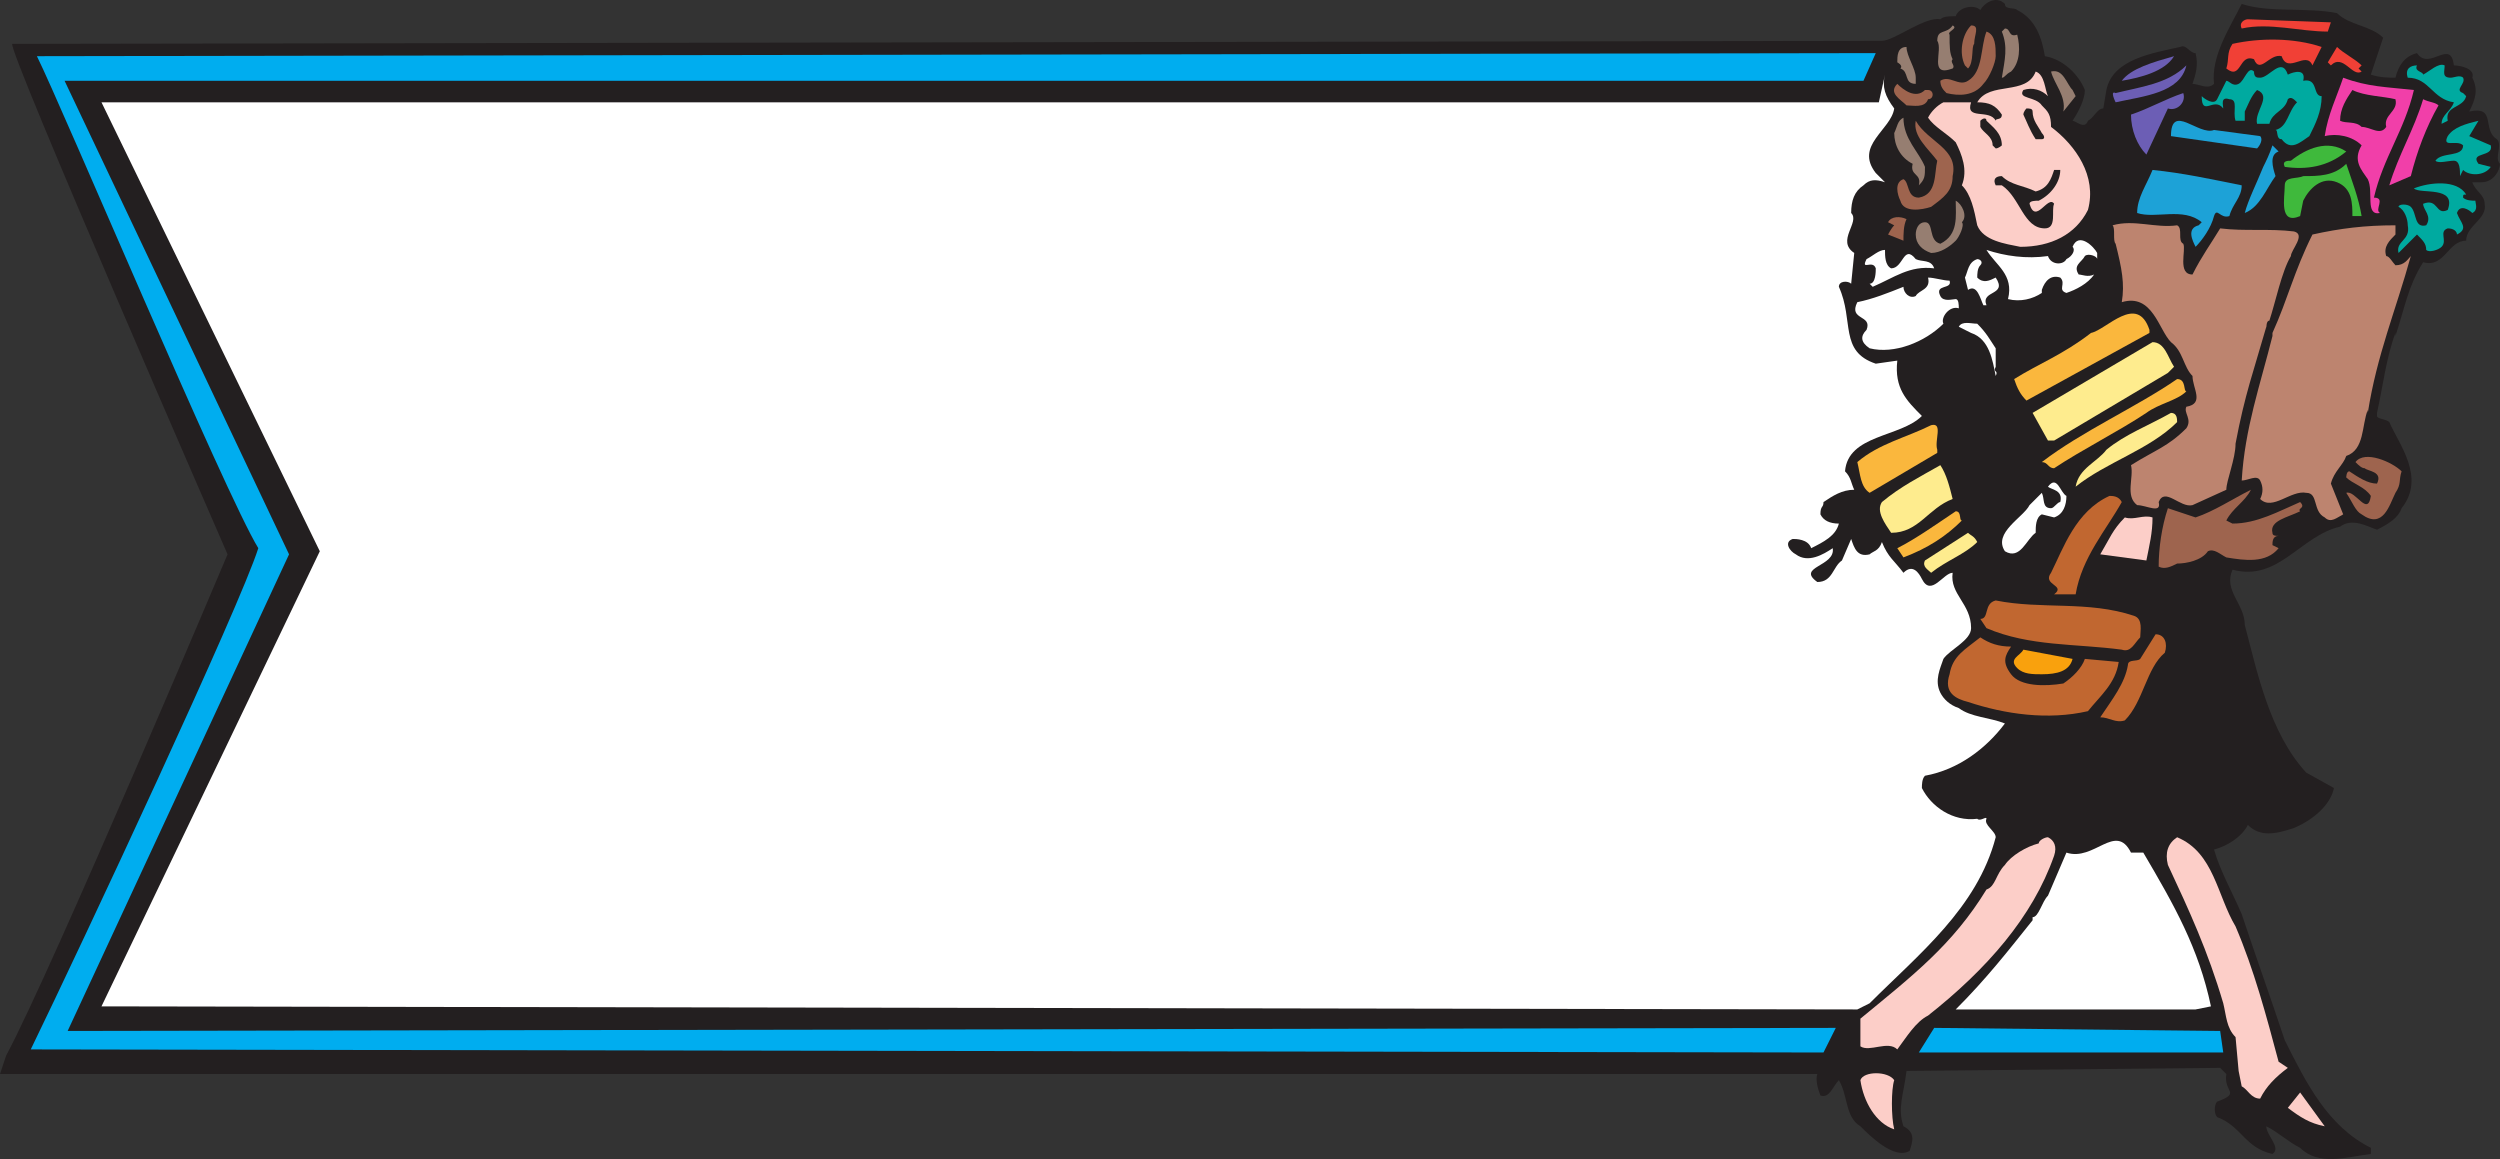 <svg xmlns="http://www.w3.org/2000/svg" width="609.75" height="282.68"><rect width="100%" height="100%" fill="#333333" stroke="none"/><path fill="#231f20" fill-rule="evenodd" d="M492 2.452c4.5 2.25 6 6.75 6.75 11.25 4.5.75 8.25 4.5 9.75 8.25 0 2.25-1.5 5.25-3 7.5.75 0 3 2.25 3.75 0 1.5-.75 2.25-3 3.75-3l.75-4.5c1.5-7.5 11.25-9 18-10.5 1.5-.75 2.25 1.5 3.75 1.5.75 3 0 5.25-.75 7.5 1.5 0 3.75 1.5 5.25 0-.75-6.75 3.75-13.5 6.75-19.5 6.75 2.25 15.75.75 23.25 2.25 3 3 8.25 3 11.25 6l-3 9c2.25.75 4.5.75 6 .75.75-3 2.25-5.25 5.25-6 3 4.5 8.25-3.75 9 3 1.5 0 5.25.75 4.5 3 1.5 3 .75 5.25-.75 8.25 6.75-1.5 3 4.5 6.75 6.75 1.5 1.5-.75 4.5.75 6 0 1.5-1.5 4.5-4.5 4.5H603c.75 2.25 3 3 3 5.25.75 3.75-4.5 5.25-4.5 9-4.5 0-5.25 6.75-10.5 5.25-3.75 6-4.5 11.25-6.75 18v-.75c-2.25 6-3 12.75-4.5 19.5v.75c0 .75 2.25.75 3 1.5 2.25 5.25 9 13.5 3 21-.75 2.25-3 3.75-6 5.25-2.25-.75-6-3-9-.75-9.75 2.25-15 13.5-26.25 10.5-2.25 5.25 3 8.25 3 13.5 3 11.25 6 26.25 15 36l6.75 3.75c-.75 3.75-4.5 7.5-9.75 9.75-4.5 1.5-8.25 2.25-11.25-.75-1.5 3-5.25 5.25-8.25 6 1.5 5.25 4.5 10.5 6.75 15.75v.75-.75c3.75 11.25 6.75 19.5 10.5 30.75 5.25 10.5 10.5 21 21 26.25v1.5c-6 .75-12.75 3-17.25-1.5-3-1.5-5.25-3.75-8.25-5.25 0 2.25 3.75 5.25 1.5 6.75-6.75-1.5-7.5-6.75-13.5-9-.75-.75-.75-3 0-3.75 6-2.25 1.5-2.25 2.25-6.75l-1.5-1.5-76.5.75c-.75 6-2.25 9-.75 13.5 3 1.5 2.25 3.75 1.5 6-3.75 2.25-9.75-3.75-12-6-3.75-2.25-3-7.5-5.25-11.25-1.5 1.5-2.25 4.5-4.5 3.75-1.5-3.75-.75-5.25-.75-5.25H0l1.5-4.5c11.25-21 54-122.25 54-122.25S1.5 11.452 3 10.702l456-.75c3 0 10.5-6 14.25-5.25.75-.75 2.25-.75 3.75-.75.75-2.25 4.5-3 6-1.5.75-1.5 3.75-3.75 6-1.5 0 1.5 2.25.75 3 1.5"/><path fill="#f14036" fill-rule="evenodd" d="M567.75 7.702c-6.75 0-14.25-2.25-21-.75-.75-1.5.75-2.25 1.5-2.25l20.25.75-.75 2.25"/><path fill="#9e644e" fill-rule="evenodd" d="M481.5 10.702c-.75.75 0 4.5-1.5 6l-.75-.75c-1.5-3-.75-7.5 1.5-9.75 2.25 0 .75 2.25.75 4.5"/><path fill="#967e71" fill-rule="evenodd" d="M475.5 8.452c0 3 0 4.5.75 6-.75.75.75 1.5 0 2.25-6 2.25-2.25-4.5-3.75-6.75 0-3 2.25-1.5 3.75-3.75 1.5.75-1.5 1.5-.75 2.25m16.5 0c.75 3 .75 6.75-1.5 9-1.5.75-1.5 1.5-2.25 1.5.75-4.5 1.5-7.5 0-11.25l.75-.75c1.5 0 .75 2.25 3 1.5"/><path fill="#9e644e" fill-rule="evenodd" d="M486.75 13.702c0 1.5-1.5 5.25-3 6.75-2.25 3-6 3-9 2.25-.75-.75-1.5-1.5-1.5-3 2.25-1.5 4.5 1.5 6.75 0 3.75-2.25 3-8.25 4.5-12 2.25.75 2.25 3.75 2.25 6"/><path fill="#f14036" fill-rule="evenodd" d="M564 15.952c-1.5-3.75-6 2.25-7.5-2.25-3-.75-5.25 4.5-6.75.75-3.75-1.5-3 5.25-6.75 2.25.75-2.25 0-3.75 1.5-6 6.75-1.5 15-1.5 21.75.75l-2.25 4.5"/><path fill="#967e71" fill-rule="evenodd" d="M467.25 18.952v1.5c-3 0-1.5-3-3.75-3.75.75-.75-.75-1.5-.75-1.5 0-1.5 0-3.75 2.25-3.75 0 2.25 2.25 5.25 2.25 7.5"/><path fill="#00adef" fill-rule="evenodd" d="M454.5 19.702H15.75l54.75 115.5-54 116.25 431.25-.75-3 6-437.25-.75c12.75-26.25 51-108 55.5-122.25-8.25-13.5-48-108-54-120l448.5-.75-3 6.75"/><path fill="#f14036" fill-rule="evenodd" d="m576 15.952-.75.75.75.75c-2.25 1.5-4.5-4.5-7.5-1.5l-.75-.75 2.25-3.75c1.5 1.5 4.5 3 6 4.5"/><path fill="#6c5eb5" fill-rule="evenodd" d="M530.25 13.702c-2.25 3.75-8.25 5.25-12.75 6 2.25-3 7.5-4.5 12.75-6"/><path fill="#00aaa0" fill-rule="evenodd" d="M597.75 18.952c.75 0 2.25-.75 3 0 .75 1.5-2.25 3 0 3.75l.75.75c-.75 3-5.25 2.25-4.5 6l-1.5.75c0-2.25 2.25-3 3-5.25-5.25-.75-6-6-11.25-6-.75-2.25.75-3 2.25-3-.75 1.5 1.5 1.5 1.5 2.25 1.5-.75 3.75-3 5.25-2.25 0 1.5-.75 3 1.5 3"/><path fill="#6c5eb5" fill-rule="evenodd" d="M533.25 15.952c-1.5 6.75-10.5 7.5-17.25 9 0 0-1.5-3 0-2.25 6-1.5 12.75-2.25 17.25-6.75"/><path fill="#00aaa0" fill-rule="evenodd" d="M561.75 19.702c3.75-.75 2.25 3.75 4.5 3.75 0 3.75-1.5 6.75-3 9.75-2.25 1.5-4.5 3.75-6.75.75-1.5 0-.75-2.25-1.5-2.25 3-.75 3-4.5 5.25-6.75-.75-.75-1.5-1.5-2.25-.75-.75 3-3.75 3-4.5 6h-3c-.75-3 3.75-6.75 0-8.25-1.5 1.5-2.25 3.75-3 5.25v2.25h-2.25c-.75-2.25.75-5.25-1.5-5.25-2.25-.75-1.5 1.5-1.5 2.25-2.25-3-5.25 2.25-5.25-3 .75.75 3 2.25 3.75.75l2.25-4.5c.75 0 1.5 1.5 3 .75s2.25-4.5 3.75-3c0 1.5.75 1.5 1.5 1.5 2.25 0 5.25-5.25 6.75-.75 1.5-.75 4.5-1.5 3.75 1.5"/><path fill="#967e71" fill-rule="evenodd" d="m506.25 23.452-3 3.75c.75-3.75-2.25-6.75-3-9.75 3-.75 3.75 3 5.25 4.5l.75 1.5"/><path fill="#fff" fill-rule="evenodd" d="m458.25 24.952 1.5-6.75c-.75 3 0 5.25 2.25 8.25-.75 5.25-9.75 9-4.5 15.75l2.25 2.25c-2.25-.75-3.75-.75-5.25.75-2.25 1.5-3 3.75-3 6.75 2.25 2.25-3.75 6.75.75 9.75l-.75 7.5c-.75-.75-3-.75-3 .75 3.75 8.25 0 15.75 9 18.75l5.25-.75c-.75 6.75 2.25 9.75 6 13.5-5.25 5.25-18 4.5-18.75 13.5 1.5 1.5 1.5 3 2.25 4.5-3 0-5.25 1.5-7.5 3 0 1.5-.75.75-.75 3 .75 1.5 2.25 2.25 4.5 2.25-.75 3-3.75 4.5-6.75 6-.75-2.25-3.75-2.25-4.5-2.25-2.25.75-.75 3 .75 3.75 3 2.25 6.75 0 9-1.5.75 4.5-9 4.5-3.75 8.25 3.75 0 3.75-3.75 6-5.25l2.25-5.25c.75 2.25 1.5 4.5 4.5 3.75.75-.75 2.25-.75 3-3 1.5 3.75 3 4.5 5.25 7.5 2.25-2.25 3.75 0 4.5 1.5 2.25 4.5 5.25-1.5 7.5-1.5-.75 5.25 4.5 7.5 4.5 13.5 0 3-5.25 5.25-6.75 7.5-.75 2.25-2.25 5.25-.75 8.25.75 1.5 2.25 3 4.5 3.75h.75-.75c3 2.25 7.5 2.25 11.25 3.75-4.5 6-11.25 11.25-19.5 12.75-.75.75-.75 2.25-.75 3 2.25 4.5 7.5 8.25 13.5 7.5.75.75 2.25-.75 2.25 0-.75 1.5 2.25 3 2.25 4.5-4.5 17.25-18.75 28.5-30.75 40.5l-3 1.5-428.25-.75 53.25-111-53.25-109.5h433.5"/><path fill="#fccec8" fill-rule="evenodd" d="M499.5 23.452c-1.5-1.5-3.75-2.25-6-1.5-1.5 2.25 3 1.5 4.5 3.75 1.5 1.5 2.25 2.25 2.25 5.25 6 4.5 11.25 12 9 20.25-3 6-9 9-16.5 9-3.75-.75-9-1.5-10.5-5.25-.75-3.75-1.5-7.5-3.75-9.75 1.5-3.75 0-7.5-1.5-10.5-2.25-2.25-5.25-3.75-6.75-6 .75-1.5 2.25-3 3.75-3.75h6.75c-1.5 4.5 4.5 1.5 6 4.5 0-.75 1.5 0 1.5-1.5-1.5-2.25-3-3-6-3 3-5.25 12-1.5 14.25-7.5 2.25.75 2.25 4.5 3 6"/><path fill="#f13fa9" fill-rule="evenodd" d="M588.75 21.952c-2.25 9.75-7.5 16.5-9.75 26.25 3 0 0 3 1.5 3.75-3.75.75-1.5-5.25-3-8.25-1.5-2.25-3.75-4.5-1.5-8.25-2.25-2.25-6-3-9-2.25.75-5.25 3-9.75 4.5-14.25 6 2.25 10.5 2.25 17.25 3"/><path fill="#9e644e" fill-rule="evenodd" d="M469.5 21.952h.75c1.5 0 1.5 2.25 0 2.25-.75 2.25-3.75 1.5-5.25 1.5-1.5-1.5-4.5-3-2.25-5.25 1.5 1.5 4.5 3.75 6.75 1.5"/><path fill="#231f20" fill-rule="evenodd" d="M584.25 24.202c.75 3-3 3.75-2.25 6.75-1.5 2.25-3.75 0-6 0-1.5-1.5-3.75-.75-5.25-1.5 0-3 1.5-5.25 3-7.5 3 1.5 7.5 1.5 10.5 2.25"/><path fill="#6c5eb5" fill-rule="evenodd" d="M532.5 22.702c.75 2.25-1.5 4.5-3.75 3.75l-5.25 11.25c-2.25-2.25-3.75-6-3.75-9.75 4.5-1.5 8.25-3.75 12.75-5.25"/><path fill="#f13fa9" fill-rule="evenodd" d="M594.75 25.702c-3 5.25-5.25 11.25-6.75 17.25l-5.25 2.25c2.25-7.5 6-13.5 8.25-21 1.5.75 3 .75 3.75 1.5"/><path fill="#967e71" fill-rule="evenodd" d="M469.5 40.702c0 2.25 0 3-1.5 4.5.75-3-2.25-2.25-1.5-5.25-3-1.5-4.5-4.5-4.5-7.5.75-1.5.75-3 2.25-3.75 0 5.25 3.75 8.25 5.25 12"/><path fill="#1da2d7" fill-rule="evenodd" d="M551.25 33.202c.75.75 0 2.25-.75 3l-21-3c0-8.25 6.75 0 10.5-1.5l11.25 1.5"/><path fill="#9e644e" fill-rule="evenodd" d="M476.25 42.952c0 3.75-2.25 5.25-5.25 7.5-2.25.75-6.75 1.5-7.5-1.5-.75-1.5-1.5-4.5.75-5.25 1.5.75.75 4.5 3.75 4.5 4.5-.75 3.75-6 4.5-9-2.25-3-6-6-5.25-9.75 3 5.25 10.5 6.75 9 13.5"/><path fill="#00aaa0" fill-rule="evenodd" d="m602.25 33.202 5.25 2.25c.75 3-5.25 1.5-3 4.5l3 .75c-1.5 2.25-5.25 2.25-6.75.75l-.75 1.5c0-1.5 0-3.75-1.5-3.75s-3.75.75-4.5 0c1.5-2.25 6.75-.75 6.75-3.75-1.5-1.5-5.25.75-3.75-2.25 1.5-2.25 4.5-3 7.5-3.75l-2.25 3.75"/><path fill="#3fb93c" fill-rule="evenodd" d="M572.25 36.952c-4.5 3.75-9.75 4.5-15 3.75-.75-1.5.75-1.5 1.5-1.5 3.75-3 9-5.25 13.5-2.25"/><path fill="#1da2d7" fill-rule="evenodd" d="M555.75 36.952c-2.25.75-1.5 3.75-.75 6-2.25 3-3.75 7.5-7.5 9 .75-3 3-7.5 4.5-11.25.75-1.5 1.5-3 2.25-5.25l1.5 1.5"/><path fill="#3fb93c" fill-rule="evenodd" d="M576 52.702h-2.25c0-3 0-6.75-3.75-8.25s-6.75 1.5-8.25 4.5l-.75 3.75c-5.25 2.25-3.75-4.5-3.75-7.5 0-2.25 3-1.5 4.5-2.25 3.75 0 7.5 0 10.5-3 1.5 4.5 3 8.25 3.75 12.75"/><path fill="#231f20" fill-rule="evenodd" d="M502.5 41.452c0 3-2.25 6-5.25 7.5-.75 0-2.25 0-2.25.75 1.5 5.25 4.5-2.25 6 0-.75 1.5.75 6-2.25 6-5.25 0-6-7.5-10.5-10.5h-1.5c-.75-1.5 0-2.25 1.5-2.25 2.25 2.25 5.25 2.25 8.25 3.75 3-.75 3.75-3 4.5-5.25h1.5"/><path fill="#1da2d7" fill-rule="evenodd" d="M546.75 45.202c0 3-2.25 4.5-3 7.5-2.25.75-3-2.25-3.75 0-.75 3-3 6-4.5 7.5-.75-1.5-2.25-4.5.75-5.25l.75-.75c-4.5-3.75-11.25-.75-15.75-2.25 0-3.75 2.25-6.75 3.75-10.5 7.5.75 14.25 2.25 21.75 3.75"/><path fill="#00aaa0" fill-rule="evenodd" d="M601.5 47.452c-.75 0-.75 0-.75.75.75.75 2.25.75 3 .75 0 .75.75 2.25-.75 3-.75-.75-3-2.25-3.75 0 .75 2.25 3 3.75 0 5.25 0-.75-.75-1.5-2.25-1.5-2.25.75 0 3-1.5 4.5-.75.75-3 1.5-3.75.75 0-1.5-.75-2.25-2.25-3.75l-4.5 4.5c-.75-3 3-3 2.25-6.75 0-1.5-.75-3.75-2.25-4.5 0-.75 2.25-.75 3 0 1.5 1.5.75 5.25 3.75 4.5 1.5-2.25-.75-3.75-.75-5.25 3.75-1.5 3 3 6 1.5 2.25-6-6.75-3.75-8.25-5.25 3.75-1.5 10.5-2.25 12.75 1.5"/><path fill="#967e71" fill-rule="evenodd" d="M478.5 54.202c.75.75-.75 3.75-1.5 4.5-1.5 1.5-3.75 3-6 3-2.25-.75-3.75-2.25-3.75-4.5 0-1.5.75-3 2.25-3 2.25 0 .75 4.5 3.75 5.25 4.5-2.25 3.75-6.75 3.75-10.5 1.5.75 3 3.75 1.5 5.25"/><path fill="#9e644e" fill-rule="evenodd" d="M465 53.452c-.75 1.5-.75 3.75-.75 5.25l-3.75-1.5s.75-1.5 1.5-2.25l-1.5-.75c.75-1.5 3-1.5 4.5-.75"/><path fill="#bd846f" fill-rule="evenodd" d="M531 54.952c1.5.75 0 3.75 1.5 4.5.75 1.5-1.5 7.5 2.25 7.5 2.25-4.5 4.5-7.5 6.75-11.25 6 .75 12 0 18 .75 3 .75-.75 4.5-.75 6-2.25 3.75-3.75 11.25-5.25 15.75-.75 0-.75 1.5-.75 2.25v-.75c-3 10.5-5.25 16.5-7.5 28.5 0 3.75-2.25 9-2.25 11.25l-8.25 3.75c-3 .75-6.75-4.5-8.25-.75.75 3-3 .75-5.25.75-3-2.25-.75-6.75-1.5-9.75 6-3.75 9-4.5 13.5-9 1.5-2.25-.75-3.75 0-5.25 4.5-.75 1.5-4.5 1.5-7.5-2.25-2.25-2.25-6-5.25-8.25-3-3-4.5-12-12-9.75.75-4.5 0-8.25-1.5-14.25-.75-.75 0-3.75-.75-4.5 5.25-1.5 10.5.75 15.75 0m53.25 2.25c-1.5 1.5-3 3-2.25 5.25.75 0 1.5 1.5 2.25 2.25 2.25 0 3-1.5 3.75-2.25-3.75 13.5-8.25 24-10.5 38.25v-.75c-1.5 3.75-.75 9.75-5.25 11.25-.75 2.25-3 3.75-3.75 6.75l3 7.5c-1.5.75-3 2.25-4.5.75-3-1.5-1.5-6-4.5-6-3.75-.75-8.25 4.5-11.25 1.5.75-1.5.75-3 0-4.5s-3 0-4.5 0c.75-12.75 4.5-23.25 7.5-35.25v-.75c3.75-8.25 5.25-15 9.75-24 6.75-1.5 12.75-2.25 20.25-2.25v2.25"/><path fill="#fff" fill-rule="evenodd" d="M511.5 61.702v1.5c0-.75-2.25-1.5-3-.75-.75 1.5-3 2.25-1.5 4.5.75 0 2.25.75 3.75 0-1.5 2.25-4.5 3.75-6.75 4.5-2.25-.75 0-2.25-1.5-3.75-2.25-.75-3.75.75-4.5 3v.75c-2.25 1.5-5.25 2.25-8.25 1.5 1.5-6-3-8.25-5.25-12 4.5 1.5 9.75 2.25 15 1.5.75 2.25 3.75 2.25 4.5.75 1.5-.75 2.25-2.25 1.5-3 1.5-3.75 5.25 0 6 1.5m-50.25 3.75c3 0 3-6 6-2.25 1.5.75 3.75 0 4.5 2.25-6-.75-9.75 2.25-15 4.5l-.75-.75c1.5 0 1.5-3 1.5-3.75-.75-2.25-3.75.75-2.25-2.25 1.5-.75 3-2.25 4.5-2.25 0 1.5 0 3.75 1.5 4.5m21.75-.75c-.75.75-.75 2.25-.75 3 1.5 1.5 3 .75 4.5 0 3 4.5-3.75 3-2.25 6.75h-.75c-.75-1.5-1.5-5.25-3.75-3.75l-.75-3c.75-1.5.75-3.75 3-4.5.75 0 1.5.75.75 1.5m-7.5 3.75c.75 2.25-3.75.75-2.25 3.75.75 1.5 3 .75 3.75.75s.75 1.5.75 2.25c-2.25-.75-4.5 2.25-3.75 3.75-4.5 4.5-12 7.5-18 6-2.25-1.5-2.25-3-.75-4.5 1.5-3.75-4.5-2.25-2.25-6.75 3.75-.75 7.5-2.25 11.25-3.75 0 1.5 1.5 3 3 2.25.75-1.5 3.75-1.5 3-4.5 1.5 0 3.75.75 5.25.75"/><path fill="#fab73d" fill-rule="evenodd" d="M524.25 80.452v.75l-30 16.5c-1.5-1.5-2.25-3-3-5.25 6-3.75 12-6 18.75-11.25 3.75-.75 11.25-9.75 14.25-.75"/><path fill="#fff" fill-rule="evenodd" d="M486.75 84.952v4.5c-.75 1.5.75.75 0 2.25-.75-3.75-1.5-9-6-10.5l-3-1.5c.75-1.5 3-.75 4.5-.75 2.25 2.25 3 3.75 4.5 6"/><path fill="#feec8e" fill-rule="evenodd" d="m530.25 89.452-1.5 1.5-27.75 16.5h-1.5l-3.75-6.75L525 83.452c3 0 3.75 3.75 5.25 6"/><path fill="#fab73d" fill-rule="evenodd" d="M533.25 95.452c-2.25 2.25-6.75 3-9.75 5.25-6.75 4.5-15.75 9-22.5 13.5-1.5 0-1.5-1.5-3-1.5 9.75-7.5 23.25-13.5 33-20.25 2.25 0 1.5 3 2.25 3"/><path fill="#feec8e" fill-rule="evenodd" d="M531 102.952c-6.75 6.75-17.25 9.75-24.75 15.75.75-4.5 5.25-6 7.5-9 4.5-3.75 10.5-6 15.75-9 1.5 0 1.5 1.5 1.5 2.25"/><path fill="#fab73d" fill-rule="evenodd" d="M472.5 109.702v.75l-16.5 9.75c-2.25-1.5-2.25-4.5-3-7.5 5.25-4.5 12-6 18-9 3-.75.75 3.75 1.5 6"/><path fill="#9e644e" fill-rule="evenodd" d="M585.75 114.952c-.75 2.25 0 3-1.5 5.25-1.5 3-3 9-8.25 5.25-1.5-.75-2.25-3-3.75-5.25 2.25-.75 5.25 6 6 .75-1.5-2.25-4.5-3-6-4.5 0 0 0-1.5.75-1.5 2.25 1.5 4.5 3 6.75 3 1.5-3-2.25-3-3-3.75-.75 0-1.5-.75-2.25-1.5 2.25-3 9 0 11.25 2.25"/><path fill="#feec8e" fill-rule="evenodd" d="M476.25 121.702c-6 2.25-8.25 8.25-15 8.25-1.5-2.25-3.75-5.25-2.25-7.5 4.5-3.75 9-6 14.25-9 1.5 2.25 2.25 5.25 3 8.25"/><path fill="#fff" fill-rule="evenodd" d="M504 120.952c0 2.25-.75 4.5-3 5.25l-3-.75c-1.5.75-1.5 3-1.5 4.5-2.25 1.5-3.75 6.75-7.5 4.5-3-4.5 4.5-8.25 6-11.25l3-3c.75 1.5 0 3.75 2.25 3.75.75 0 1.5-1.5 2.25-1.5.75-3-2.25-3-3-3.75 2.25-3 3 1.5 4.5 2.25"/><path fill="#9e644e" fill-rule="evenodd" d="M549 119.452c-1.5 3-4.5 4.5-6 7.5l1.5.75c6 0 11.25-3 16.5-5.25 1.5 1.5-.75 1.5 0 2.25-3 1.5-7.5 2.25-6.75 5.25 0 .75.75.75 1.5.75-1.5 0-1.5 1.5-1.5 2.25l1.5.75c-3 3.75-8.25 3-12.75 2.25-1.5-.75-3-2.25-4.5-1.5-1.5 2.25-5.25 3-7.5 3-1.5.75-3 1.5-4.5.75 0-4.5.75-9.75 2.25-14.25l6.75 2.25c4.5-1.5 9-4.5 13.5-6.75"/><path fill="#c16730" fill-rule="evenodd" d="M517.5 122.452c-3.75 6.75-9.75 13.5-11.25 22.5H501c3-2.25-3-2.25-.75-5.25 3-6 6-15 14.25-18.75.75 0 2.25 0 3 1.5"/><path fill="#fab73d" fill-rule="evenodd" d="M478.5 126.952c-3.75 3.75-8.25 6.75-14.25 9l-1.5-2.25c4.5-2.25 9.75-6 14.25-9 1.5 0 .75 2.25 1.5 2.25"/><path fill="#fccec8" fill-rule="evenodd" d="M525 126.202c0 3.75-.75 6.75-1.5 10.5l-11.25-1.5c2.25-3.75 3-6 6-9 2.25.75 4.5-.75 6.75 0"/><path fill="#feec8e" fill-rule="evenodd" d="M482.25 132.202c-3 3-7.5 4.5-11.25 7.5-.75-.75-2.25-1.5-1.5-3l10.5-6.75c.75.75 1.5.75 2.25 2.25"/><path fill="#c16730" fill-rule="evenodd" d="M520.5 150.202c2.25.75 1.5 3.75 1.5 5.25-1.5 1.5-2.25 3.75-4.5 3-11.25-1.5-22.5-.75-33-5.25l-1.5-2.25c2.25 0 .75-3.75 3.75-4.5 11.25 2.25 22.5 0 33.75 3.75m7.5 9c-4.5 3.75-5.25 12-9.75 16.5-2.25.75-3.75-.75-6-.75 3-4.5 6-8.25 6.75-12.75 0-1.5 2.25-.75 3-1.5l3.75-6c2.25 0 3 2.25 2.25 4.5m-37.5-1.5c-1.5 2.25-2.25 3.75 0 6.75s8.25 3 12.75 2.25c2.25-1.5 4.5-3.75 5.25-6l8.25.75c-.75 5.25-4.5 8.25-7.5 12-9.75 2.25-20.25.75-29.25-2.25-3-.75-6-2.25-4.5-6.75.75-4.5 3.75-6 7.5-9 2.25 1.5 4.5 2.25 7.5 2.25"/><path fill="#f9a10d" fill-rule="evenodd" d="M505.5 160.702c-.75 3-3.75 3.75-7.5 3.75-2.25 0-4.5 0-6-1.5-2.25-2.25.75-3 1.5-4.5l12 2.25"/><path fill="#fccec8" fill-rule="evenodd" d="M501 208.702c-5.25 15-16.5 27.75-30.75 39-3 1.5-5.25 5.25-7.5 8.25-2.25-2.25-6.75.75-9-.75v-6.75c12.75-10.5 22.5-18 30.75-31.5 2.25-.75 2.25-3.75 4.5-6 1.5-2.25 5.25-4.5 8.25-5.25 0-.75 1.5-1.5 2.25-1.5 1.5.75 2.25 2.25 1.5 4.5"/><path fill="#fff" fill-rule="evenodd" d="M522.75 207.952c7.5 12.75 13.5 23.25 16.5 37.5l-3.75.75H477c7.5-7.5 12.75-14.25 18.75-21.75v-.75c1.5 0 2.25-3.75 3.75-5.25l4.5-10.5c6.75 2.25 12-7.5 15.75 0h3"/><path fill="#fccec8" fill-rule="evenodd" d="M545.25 225.952c4.5 10.5 7.5 21.75 10.5 33l2.25 1.5c-3 2.25-5.25 4.5-6.75 7.5-2.25 0-3-2.25-4.5-3l-.75-3.75-.75-8.25c-2.25-2.25-2.25-5.25-3-8.25-3.75-12.75-8.25-22.5-13.5-33.75-.75-3 0-5.25 2.25-6.75 9 3.75 9.75 14.25 14.25 21.75"/><path fill="#00adef" fill-rule="evenodd" d="m541.5 251.452.75 5.25H468l3.75-6 69.75.75"/><path fill="#fccec8" fill-rule="evenodd" d="M462 263.452c-.75 2.25-.75 9 0 12-4.5-1.5-7.5-6.75-8.25-12 .75-2.25 6.75-2.25 8.25 0m105 11.25c-3.75-.75-6-2.25-9-4.5l3-3.75 6 8.25"/><path fill="#231f20" fill-rule="evenodd" d="M483 30.952c.75 1.5 3 2.25 3 4.5l.75.75c.75 0 1.5-.75 1.5-.75 0-3-2.25-4.5-3.75-6 0-.75-.75-.75-1.5 0v1.5m10.5-3c.75 1.5 1.5 3.75 3 6h1.5c.75 0 .75-.75 0-1.5-.75-1.5-2.25-3-2.25-5.25 0-.75-.75-.75-1.5-.75 0 0-.75.75-.75 1.5"/></svg>
